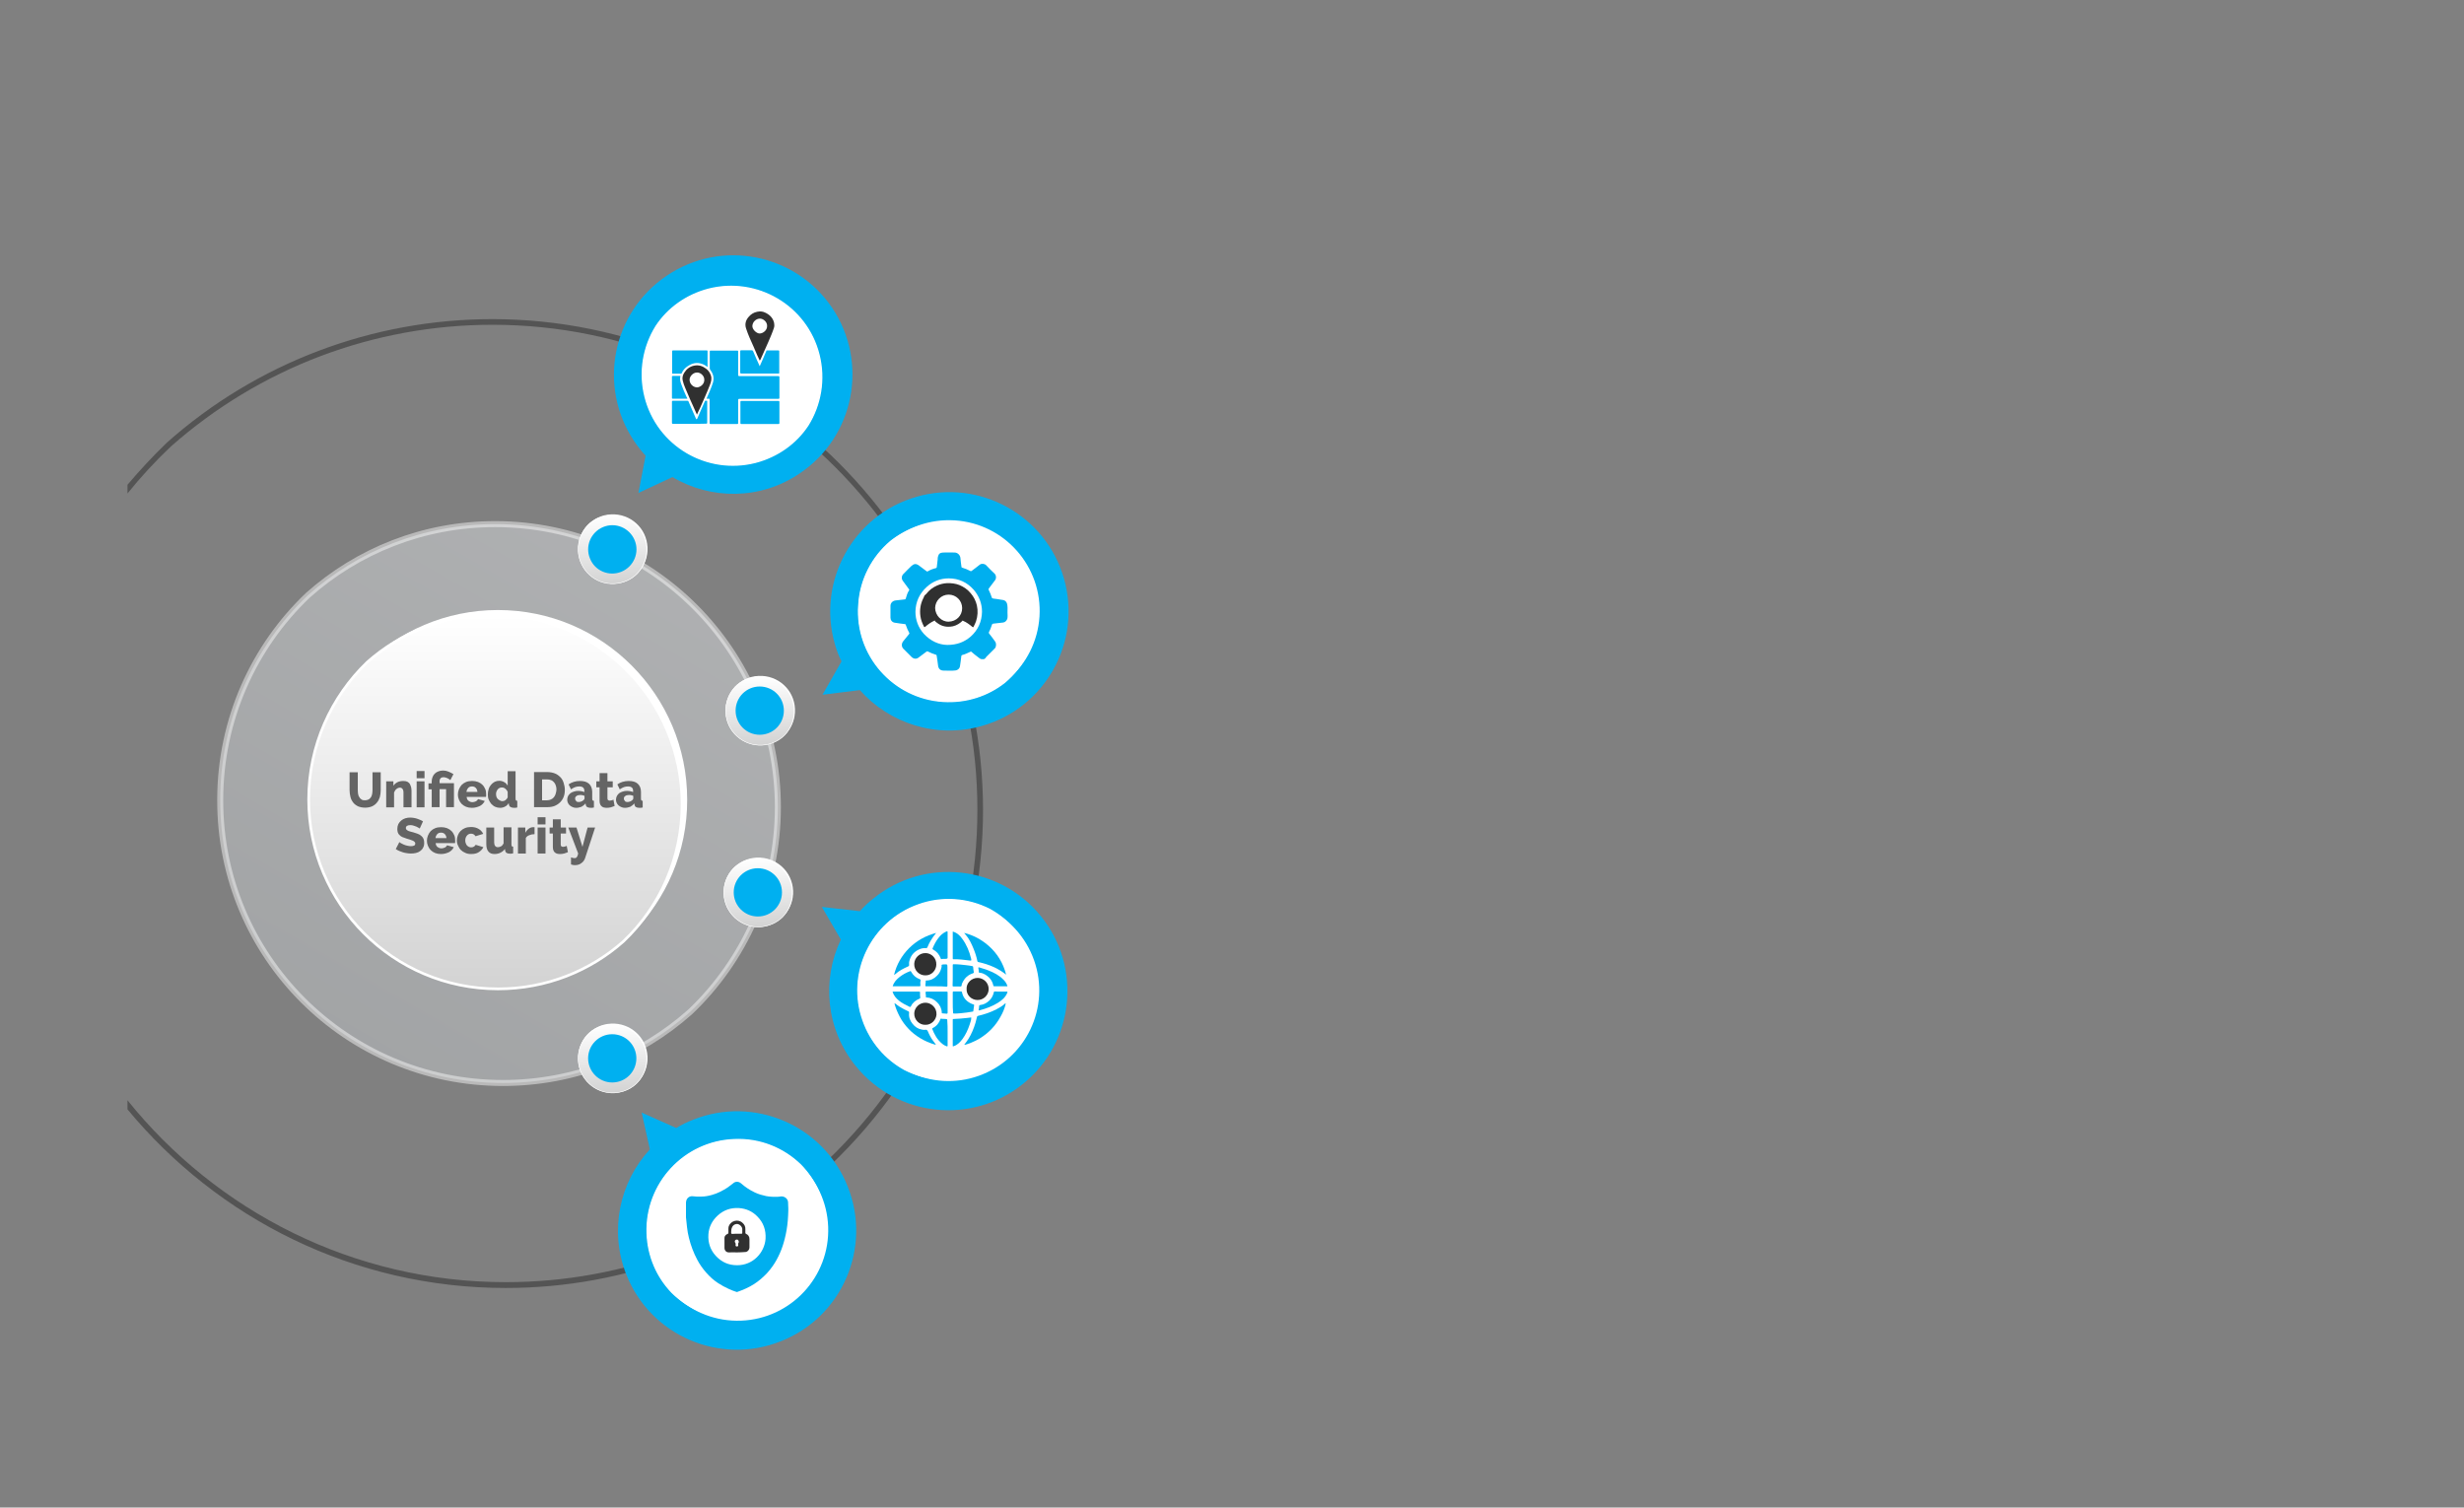 <?xml version="1.0" encoding="utf-8"?>
<!-- Generator: Adobe Illustrator 26.0.1, SVG Export Plug-In . SVG Version: 6.00 Build 0)  -->
<svg version="1.1" id="Layer_1" xmlns="http://www.w3.org/2000/svg" xmlns:xlink="http://www.w3.org/1999/xlink" x="0px" y="0px"
	 viewBox="0 0 1440 881" style="enable-background:new 0 0 1440 881;" xml:space="preserve">
<rect x="0" y="0" width="1440" height="881" fill="#808080" stroke="none"/>
<style type="text/css">
	.st0{opacity:0.5;}
	.st1{fill:url(#SVGID_1_);}
	.st2{opacity:0.45;}
	
		.st3{fill:none;stroke:url(#SVGID_00000052814740320601147090000007477886143956652443_);stroke-width:3.513;stroke-miterlimit:10;}
	.st4{fill:#FFFFFF;}
	.st5{fill:url(#SVGID_00000165234669881801152370000002545617307918302602_);}
	.st6{fill:none;stroke:#FFFFFF;stroke-width:1.57;stroke-miterlimit:10;}
	.st7{fill:url(#SVGID_00000165912884678358137020000003351581295856671885_);}
	.st8{fill:none;stroke:#FFFFFF;stroke-width:0.287;stroke-miterlimit:10;}
	.st9{fill:#00B0F0;}
	.st10{fill:url(#SVGID_00000039122392400366121900000017045919590720942770_);}
	.st11{fill:url(#SVGID_00000178898571660570521260000005054065997265103799_);}
	.st12{fill:url(#SVGID_00000065057856565973109840000016811558872559300781_);}
	.st13{opacity:0.6;}
	.st14{fill:#373737;}
	.st15{fill:none;}
	.st16{fill:none;stroke:#FFFFFF;stroke-width:0.751;stroke-miterlimit:10;}
	.st17{enable-background:new    ;}
	.st18{fill:#646464;}
	.st19{fill:#00AFEF;}
	.st20{fill:#303030;}
</style>
<g class="st0">
	
		<linearGradient id="SVGID_1_" gradientUnits="userSpaceOnUse" x1="210.454" y1="570.201" x2="372.912" y2="288.817" gradientTransform="matrix(1 0 0 1 0 40.11)">
		<stop  offset="0" style="stop-color:#C4C8CB"/>
		<stop  offset="1" style="stop-color:#DCDFE2"/>
	</linearGradient>
	<path class="st1" d="M293.9,632.9c42.1,0,80.4-15.7,109.5-41.6c31.5-30,51.2-72.6,51.2-119.6c0-91.4-74-165.4-165.2-165.4
		c-42.1,0-80.4,15.7-109.5,41.6c-31.5,30-51.2,72.6-51.2,119.6C128.5,558.9,202.6,632.9,293.9,632.9z"/>
</g>
<g class="st2">
	
		<radialGradient id="SVGID_00000058585237962634195530000011588810848556828325_" cx="955.065" cy="238.191" r="1" gradientTransform="matrix(164.852 0 0 164.852 -157152.75 -38796.672)" gradientUnits="userSpaceOnUse">
		<stop  offset="0" style="stop-color:#F4F4F5"/>
		<stop  offset="0.431" style="stop-color:#F8F8F9"/>
		<stop  offset="0.715" style="stop-color:#FFFFFF"/>
	</radialGradient>
	
		<path style="fill:none;stroke:url(#SVGID_00000058585237962634195530000011588810848556828325_);stroke-width:3.513;stroke-miterlimit:10;" d="
		M293.9,632.9c42.1,0,80.4-15.7,109.5-41.6c31.5-30,51.2-72.6,51.2-119.6c0-91.4-74-165.4-165.2-165.4c-42.1,0-80.4,15.7-109.5,41.6
		c-31.5,30-51.2,72.6-51.2,119.6C128.5,558.9,202.6,632.9,293.9,632.9z"/>
</g>
<path class="st4" d="M291,577.9c-61.2,0-110.6-49.6-110.6-110.6c0-61.2,49.6-110.8,110.6-110.8s110.6,49.6,110.6,110.8
	C401.8,528.3,352.2,577.9,291,577.9z"/>
<linearGradient id="SVGID_00000090992902298801753960000000634537027344021406_" gradientUnits="userSpaceOnUse" x1="289.544" y1="319.09" x2="289.544" y2="537.79" gradientTransform="matrix(1 0 0 1 0 40.11)">
	<stop  offset="0" style="stop-color:#FFFFFF"/>
	<stop  offset="1" style="stop-color:#D3D3D3"/>
</linearGradient>
<path style="fill:url(#SVGID_00000090992902298801753960000000634537027344021406_);" d="M291,577.9c28.1,0,53.8-10.4,73.4-27.8
	c21.2-20.2,34.2-48.7,34.2-80.1c0-61.2-49.6-110.8-110.6-110.8c-28.1,0-53.8,10.4-73.4,27.8c-21,20.2-34.2,48.7-34.2,80.1
	C180.3,528.3,230,577.9,291,577.9z"/>
<path class="st6" d="M291,577.9c28.1,0,53.8-10.4,73.4-27.8c21.2-20.2,34.2-48.7,34.2-80.1c0-61.2-49.6-110.8-110.6-110.8
	c-28.1,0-53.8,10.4-73.4,27.8c-21,20.2-34.2,48.7-34.2,80.1C180.3,528.3,230,577.9,291,577.9z"/>
<path class="st4" d="M359.1,341.1c-11.2,0.5-20.7-8-21.2-19.3c-0.5-11.2,8-20.7,19.3-21.2c11.2-0.5,20.7,8,21.2,19.3
	C378.9,331.2,370.2,340.7,359.1,341.1z"/>
<linearGradient id="SVGID_00000135667818633017769040000011626517832919173763_" gradientUnits="userSpaceOnUse" x1="356.978" y1="261.182" x2="358.925" y2="301.111" gradientTransform="matrix(1 0 0 1 0 40.11)">
	<stop  offset="0" style="stop-color:#FFFFFF"/>
	<stop  offset="1" style="stop-color:#D3D3D3"/>
</linearGradient>
<path style="fill:url(#SVGID_00000135667818633017769040000011626517832919173763_);" d="M359.1,341.1c5.1-0.3,9.8-2.4,13.2-5.8
	c3.7-3.9,5.8-9.2,5.6-14.9c-0.5-11.2-10.1-19.8-21.2-19.3c-5.1,0.3-9.8,2.4-13.2,5.8c-3.7,3.9-5.8,9.2-5.6,14.9
	C338.4,333.1,347.9,341.8,359.1,341.1z"/>
<path class="st8" d="M359.1,341.1c5.1-0.3,9.8-2.4,13.2-5.8c3.7-3.9,5.8-9.2,5.6-14.9c-0.5-11.2-10.1-19.8-21.2-19.3
	c-5.1,0.3-9.8,2.4-13.2,5.8c-3.7,3.9-5.8,9.2-5.6,14.9C338.4,333.1,347.9,341.8,359.1,341.1z"/>
<path class="st9" d="M363.2,334.1c7.2-3,10.7-11.2,7.7-18.4c-3-7.2-11.2-10.7-18.4-7.7s-10.7,11.2-7.7,18.4
	C347.7,333.7,356,337.1,363.2,334.1z"/>
<path class="st4" d="M445.3,435.5c-11.2,0.5-20.7-8-21.2-19.3c-0.5-11.2,8-20.7,19.3-21.2c11.2-0.5,20.7,8,21.2,19.3
	C465.1,425.4,456.4,434.9,445.3,435.5z"/>
<linearGradient id="SVGID_00000159432284661590637900000011563730893912152707_" gradientUnits="userSpaceOnUse" x1="443.172" y1="355.449" x2="445.119" y2="395.378" gradientTransform="matrix(1 0 0 1 0 40.11)">
	<stop  offset="0" style="stop-color:#FFFFFF"/>
	<stop  offset="1" style="stop-color:#D3D3D3"/>
</linearGradient>
<path style="fill:url(#SVGID_00000159432284661590637900000011563730893912152707_);" d="M445.3,435.5c5.1-0.3,9.8-2.4,13.2-5.8
	c3.7-3.9,5.8-9.2,5.6-14.9c-0.5-11.2-10.1-19.7-21.2-19.3c-5.1,0.3-9.8,2.4-13.2,5.8c-3.7,3.9-5.8,9.2-5.6,14.9
	C424.6,427.4,434.1,436,445.3,435.5z"/>
<path class="st8" d="M445.3,435.5c5.1-0.3,9.8-2.4,13.2-5.8c3.7-3.9,5.8-9.2,5.6-14.9c-0.5-11.2-10.1-19.7-21.2-19.3
	c-5.1,0.3-9.8,2.4-13.2,5.8c-3.7,3.9-5.8,9.2-5.6,14.9C424.6,427.4,434.1,436,445.3,435.5z"/>
<path class="st9" d="M444,429.4c7.8,0,14.1-6.3,14.1-14.1c0-7.8-6.3-14.1-14.1-14.1s-14.1,6.3-14.1,14.1S436.2,429.4,444,429.4z"/>
<path class="st4" d="M444.2,541.7c-11.2,0.5-20.7-8-21.2-19.3c-0.5-11.2,8-20.7,19.3-21.2c11.2-0.5,20.7,8,21.2,19.3
	C464,531.6,455.3,541,444.2,541.7z"/>
<linearGradient id="SVGID_00000159467974581808084170000006959465134275510441_" gradientUnits="userSpaceOnUse" x1="442.068" y1="461.579" x2="444.015" y2="501.508" gradientTransform="matrix(1 0 0 1 0 40.11)">
	<stop  offset="0" style="stop-color:#FFFFFF"/>
	<stop  offset="1" style="stop-color:#D3D3D3"/>
</linearGradient>
<path style="fill:url(#SVGID_00000159467974581808084170000006959465134275510441_);" d="M444.2,541.7c5.1-0.3,9.8-2.4,13.2-5.8
	c3.7-3.9,5.8-9.2,5.6-14.9c-0.5-11.2-10.1-19.7-21.2-19.3c-5.1,0.3-9.8,2.4-13.2,5.8c-3.7,3.9-5.8,9.2-5.6,14.9
	C423.5,533.5,433,542.2,444.2,541.7z"/>
<path class="st8" d="M444.2,541.7c5.1-0.3,9.8-2.4,13.2-5.8c3.7-3.9,5.8-9.2,5.6-14.9c-0.5-11.2-10.1-19.7-21.2-19.3
	c-5.1,0.3-9.8,2.4-13.2,5.8c-3.7,3.9-5.8,9.2-5.6,14.9C423.5,533.5,433,542.2,444.2,541.7z"/>
<path class="st9" d="M442.9,535.6c7.8,0,14.1-6.3,14.1-14.1s-6.3-14.1-14.1-14.1s-14.1,6.3-14.1,14.1
	C428.8,529.3,435.1,535.6,442.9,535.6z"/>
<path class="st4" d="M359.1,638.7c-11.2,0.5-20.7-8-21.2-19.3c-0.5-11.2,8-20.7,19.3-21.2c11.2-0.5,20.7,8,21.2,19.3
	C378.9,628.7,370.2,638.2,359.1,638.7z"/>
<linearGradient id="SVGID_00000092419014148767683200000001932787223261035954_" gradientUnits="userSpaceOnUse" x1="356.974" y1="558.699" x2="358.921" y2="598.629" gradientTransform="matrix(1 0 0 1 0 40.11)">
	<stop  offset="0" style="stop-color:#FFFFFF"/>
	<stop  offset="1" style="stop-color:#D3D3D3"/>
</linearGradient>
<path style="fill:url(#SVGID_00000092419014148767683200000001932787223261035954_);" d="M359.1,638.7c5.1-0.3,9.8-2.4,13.2-5.8
	c3.7-3.9,5.8-9.2,5.6-14.9c-0.5-11.2-10.1-19.8-21.2-19.3c-5.1,0.3-9.8,2.4-13.2,5.8c-3.7,3.9-5.8,9.2-5.6,14.9
	C338.4,630.6,347.9,639.3,359.1,638.7z"/>
<path class="st8" d="M359.1,638.7c5.1-0.3,9.8-2.4,13.2-5.8c3.7-3.9,5.8-9.2,5.6-14.9c-0.5-11.2-10.1-19.8-21.2-19.3
	c-5.1,0.3-9.8,2.4-13.2,5.8c-3.7,3.9-5.8,9.2-5.6,14.9C338.4,630.6,347.9,639.3,359.1,638.7z"/>
<path class="st9" d="M357.8,632.6c7.8,0,14.1-6.3,14.1-14.1s-6.3-14.1-14.1-14.1s-14.1,6.3-14.1,14.1
	C343.7,626.2,350,632.6,357.8,632.6z"/>
<g class="st13">
	<path class="st14" d="M287.7,186.5c-70,0-137.6,25.5-190.1,72.1c-8.2,7.9-15.9,16.2-23.1,24.7v5.1c7.7-9.6,16.2-18.8,25.4-27.5
		c51.9-45.9,118.5-71.1,187.9-71.1c156.2,0,283.4,127.2,283.4,283.4c0,78.2-31.2,150.9-87.7,205c-51.9,45.9-118.5,71.1-187.9,71.1
		c-89.3,0-169.1-41.6-221.1-106.3v5.3c52.7,63.7,132.1,104.4,221.1,104.4c70,0,137.6-25.5,190.1-72.1
		c57.2-54.6,88.8-128.3,88.8-207.5C574.3,315.1,445.6,186.5,287.7,186.5z"/>
</g>
<path class="st9" d="M373.1,288.1l19.9-9.3c22.3,13.3,51.4,13.5,74.3-2.1c32-21.4,40.5-64.7,19.1-96.7
	c-21.4-31.8-64.7-40.5-96.7-18.9c-32,21.5-40.5,64.7-19.1,96.7c2.1,3.1,4.3,5.9,6.7,8.5L373.1,288.1z"/>
<g>
	<path class="st4" d="M441.5,270.2c13-3.4,23.8-11.2,30.7-21.7c7.4-11.9,10.1-26.7,6.4-41.3c-7.2-28.4-36.1-45.4-64.5-38.2
		c-13,3.4-23.8,11.2-30.7,21.7c-7.4,11.9-10.1,26.7-6.4,41.3C384.2,260.4,413.1,277.4,441.5,270.2z"/>
	<path class="st15" d="M441.5,270.2c13-3.4,23.8-11.2,30.7-21.7c7.4-11.9,10.1-26.7,6.4-41.3c-7.2-28.4-36.1-45.4-64.5-38.2
		c-13,3.4-23.8,11.2-30.7,21.7c-7.4,11.9-10.1,26.7-6.4,41.3C384.2,260.4,413.1,277.4,441.5,270.2z"/>
	<path class="st15" d="M441.5,270.2c13-3.4,23.8-11.2,30.7-21.7c7.4-11.9,10.1-26.7,6.4-41.3c-7.2-28.4-36.1-45.4-64.5-38.2
		c-13,3.4-23.8,11.2-30.7,21.7c-7.4,11.9-10.1,26.7-6.4,41.3C384.2,260.4,413.1,277.4,441.5,270.2z"/>
	<path class="st16" d="M441.5,270.2c13-3.4,23.8-11.2,30.7-21.7c7.4-11.9,10.1-26.7,6.4-41.3c-7.2-28.4-36.1-45.4-64.5-38.2
		c-13,3.4-23.8,11.2-30.7,21.7c-7.4,11.9-10.1,26.7-6.4,41.3C384.2,260.4,413.1,277.4,441.5,270.2z"/>
</g>
<path class="st9" d="M375,650.2l4.8,21.5c-17.7,19.1-23.9,47.4-13.8,73.1c14.1,35.8,54.8,53.3,90.4,39c35.8-14.1,53.3-54.8,39-90.4
	c-14.1-35.8-54.8-53.3-90.4-39c-3.4,1.3-6.7,2.9-9.8,4.8L375,650.2z"/>
<g>
	<path class="st4" d="M378.2,720.9c-1.1-29.2,21.7-53.8,50.9-54.9s53.8,21.7,54.9,50.9c1.1,29.2-21.7,53.8-50.9,54.9
		C403.9,772.9,379.3,750.1,378.2,720.9z"/>
	<path class="st4" d="M378.2,720.9c0.5,13.5,5.9,25.5,14.6,34.5c10,9.8,23.9,15.6,38.9,14.9c29.2-1.1,52-25.7,50.9-54.9
		c-0.5-13.5-5.9-25.5-14.6-34.5c-10-9.8-23.9-15.6-38.9-14.9C399.9,667.1,377.1,691.7,378.2,720.9z"/>
	<path class="st15" d="M378.2,720.9c0.5,13.5,5.9,25.5,14.6,34.5c10,9.8,23.9,15.6,38.9,14.9c29.2-1.1,52-25.7,50.9-54.9
		c-0.5-13.5-5.9-25.5-14.6-34.5c-10-9.8-23.9-15.6-38.9-14.9C399.9,667.1,377.1,691.7,378.2,720.9z"/>
	<path class="st15" d="M378.2,720.9c0.5,13.5,5.9,25.5,14.6,34.5c10,9.8,23.9,15.6,38.9,14.9c29.2-1.1,52-25.7,50.9-54.9
		c-0.5-13.5-5.9-25.5-14.6-34.5c-10-9.8-23.9-15.6-38.9-14.9C399.9,667.1,377.1,691.7,378.2,720.9z"/>
	<path class="st16" d="M378.2,720.9c0.5,13.5,5.9,25.5,14.6,34.5c10,9.8,23.9,15.6,38.9,14.9c29.2-1.1,52-25.7,50.9-54.9
		c-0.5-13.5-5.9-25.5-14.6-34.5c-10-9.8-23.9-15.6-38.9-14.9C399.9,667.1,377.1,691.7,378.2,720.9z"/>
</g>
<path class="st9" d="M480.7,406l21.8-2.7c17.2,19.4,44.8,28.6,71.5,20.9c36.9-10.6,58.4-49.1,47.8-86.1
	c-10.6-36.9-49.1-58.4-86.1-47.8c-36.9,10.6-58.4,49.1-47.8,86.1c1,3.5,2.2,6.9,3.9,10.1L480.7,406z"/>
<g>
	<path class="st4" d="M551.3,409.9c-29.2-1.8-51.4-27-49.6-56.2c1.8-29.2,27-51.4,56.2-49.6s51.4,27,49.6,56.2
		C605.6,389.5,580.5,411.6,551.3,409.9z"/>
	<path class="st4" d="M551.3,409.9c13.5,0.8,26-3.4,35.8-11.1c10.6-9,17.8-22.2,18.8-37.3c1.8-29.2-20.4-54.3-49.6-56.2
		c-13.5-0.8-26,3.4-35.8,11.1c-10.6,9-17.8,22.2-18.6,37.3C499.8,382.9,522.1,408.1,551.3,409.9z"/>
	<path class="st15" d="M551.3,409.9c13.5,0.8,26-3.4,35.8-11.1c10.6-9,17.8-22.2,18.8-37.3c1.8-29.2-20.4-54.3-49.6-56.2
		c-13.5-0.8-26,3.4-35.8,11.1c-10.6,9-17.8,22.2-18.6,37.3C499.8,382.9,522.1,408.1,551.3,409.9z"/>
	<path class="st15" d="M551.3,409.9c13.5,0.8,26-3.4,35.8-11.1c10.6-9,17.8-22.2,18.8-37.3c1.8-29.2-20.4-54.3-49.6-56.2
		c-13.5-0.8-26,3.4-35.8,11.1c-10.6,9-17.8,22.2-18.6,37.3C499.8,382.9,522.1,408.1,551.3,409.9z"/>
	<path class="st16" d="M551.3,409.9c13.5,0.8,26-3.4,35.8-11.1c10.6-9,17.8-22.2,18.8-37.3c1.8-29.2-20.4-54.3-49.6-56.2
		c-13.5-0.8-26,3.4-35.8,11.1c-10.6,9-17.8,22.2-18.6,37.3C499.8,382.9,522.1,408.1,551.3,409.9z"/>
</g>
<path class="st9" d="M480.3,530l11.1,19.1c-11.2,23.4-8.8,52.3,8.7,73.9c24.2,29.9,68.1,34.5,97.9,10.3
	c29.9-24.2,34.5-68.1,10.3-97.9c-24.2-29.9-68.1-34.5-97.9-10.3c-2.9,2.2-5.5,4.8-7.9,7.4L480.3,530z"/>
<g>
	<path class="st4" d="M504.4,596.4c-9.8-27.6,4.7-57.8,32.3-67.6s57.8,4.7,67.6,32.3s-4.7,57.8-32.3,67.6
		C544.6,638.5,514.2,624.1,504.4,596.4z"/>
	<path class="st15" d="M504.4,596.4c-9.8-27.6,4.7-57.8,32.3-67.6s57.8,4.7,67.6,32.3s-4.7,57.8-32.3,67.6
		C544.6,638.5,514.2,624.1,504.4,596.4z"/>
	<path class="st4" d="M504.4,596.4c4.5,12.7,13.3,22.6,24.2,28.6c12.5,6.3,27.5,7.7,41.6,2.6c27.6-9.8,42.1-40.1,32.3-67.6
		c-4.5-12.7-13.3-22.6-24.2-28.6c-12.5-6.3-27.5-7.7-41.6-2.6C509.1,538.6,494.6,569,504.4,596.4z"/>
	<path class="st15" d="M504.4,596.4c4.5,12.7,13.3,22.6,24.2,28.6c12.5,6.3,27.5,7.7,41.6,2.6c27.6-9.8,42.1-40.1,32.3-67.6
		c-4.5-12.7-13.3-22.6-24.2-28.6c-12.5-6.3-27.5-7.7-41.6-2.6C509.1,538.6,494.6,569,504.4,596.4z"/>
	<path class="st15" d="M504.4,596.4c4.5,12.7,13.3,22.6,24.2,28.6c12.5,6.3,27.5,7.7,41.6,2.6c27.6-9.8,42.1-40.1,32.3-67.6
		c-4.5-12.7-13.3-22.6-24.2-28.6c-12.5-6.3-27.5-7.7-41.6-2.6C509.1,538.6,494.6,569,504.4,596.4z"/>
	<path class="st16" d="M504.4,596.4c4.5,12.7,13.3,22.6,24.2,28.6c12.5,6.3,27.5,7.7,41.6,2.6c27.6-9.8,42.1-40.1,32.3-67.6
		c-4.5-12.7-13.3-22.6-24.2-28.6c-12.5-6.3-27.5-7.7-41.6-2.6C509.1,538.6,494.6,569,504.4,596.4z"/>
</g>
<g class="st17">
	<path class="st18" d="M213.3,467.7c0.8,0,1.5-0.2,2.1-0.5c0.6-0.3,1-0.8,1.4-1.3c0.3-0.6,0.6-1.2,0.7-1.9c0.1-0.7,0.2-1.5,0.2-2.2
		v-10.5h4.8v10.5c0,1.4-0.2,2.8-0.5,4c-0.4,1.2-0.9,2.3-1.7,3.2c-0.7,0.9-1.7,1.7-2.8,2.2c-1.2,0.5-2.5,0.8-4.1,0.8
		c-1.6,0-3-0.3-4.2-0.8c-1.2-0.6-2.1-1.3-2.8-2.2c-0.7-0.9-1.3-2-1.6-3.3c-0.3-1.2-0.5-2.5-0.5-3.9v-10.5h4.8v10.5
		c0,0.8,0.1,1.5,0.2,2.3s0.4,1.4,0.8,1.9c0.3,0.6,0.8,1,1.3,1.3C211.8,467.6,212.5,467.7,213.3,467.7z"/>
	<path class="st18" d="M240.4,471.8h-4.6v-8.6c0-1-0.2-1.7-0.6-2.2s-0.9-0.7-1.5-0.7c-0.3,0-0.7,0.1-1,0.2c-0.3,0.1-0.6,0.3-1,0.6
		c-0.3,0.2-0.6,0.5-0.8,0.9s-0.4,0.7-0.6,1.1v8.7h-4.6v-15.2h4.2v2.6c0.6-0.9,1.4-1.6,2.4-2.1c1-0.5,2.2-0.7,3.5-0.7
		c1,0,1.8,0.2,2.4,0.5c0.6,0.4,1.1,0.8,1.4,1.4c0.3,0.6,0.5,1.2,0.7,1.9c0.1,0.7,0.2,1.3,0.2,2V471.8z"/>
	<path class="st18" d="M243.5,454.8v-4.2h4.6v4.2H243.5z M243.5,471.8v-15.2h4.6v15.2H243.5z"/>
	<path class="st18" d="M252.3,461.3h-1.9v-3.5h1.9v-1.2c0-0.9,0.2-1.7,0.5-2.5c0.3-0.8,0.7-1.4,1.3-2c0.6-0.6,1.3-1,2.1-1.3
		c0.8-0.3,1.7-0.5,2.7-0.5c1.1,0,2.1,0.2,3.1,0.6c1,0.4,2,0.9,3,1.5l-1.8,3.5c-0.6-0.5-1.2-0.9-1.9-1.2c-0.7-0.3-1.4-0.5-2.1-0.5
		c-0.7,0-1.3,0.2-1.7,0.6c-0.4,0.4-0.6,0.9-0.6,1.5v1.4h8.4v14h-4.6v-10.5h-3.8v10.5h-4.6V461.3z"/>
	<path class="st18" d="M275.8,472.1c-1.3,0-2.4-0.2-3.4-0.6c-1-0.4-1.9-1-2.6-1.7c-0.7-0.7-1.2-1.5-1.6-2.5
		c-0.4-0.9-0.6-1.9-0.6-2.9c0-1.1,0.2-2.1,0.6-3.1c0.4-1,0.9-1.8,1.6-2.6c0.7-0.7,1.6-1.3,2.6-1.7c1-0.4,2.2-0.6,3.5-0.6
		c1.3,0,2.4,0.2,3.5,0.6c1,0.4,1.9,1,2.6,1.7c0.7,0.7,1.2,1.6,1.6,2.5c0.4,0.9,0.5,1.9,0.5,3c0,0.3,0,0.5,0,0.8c0,0.3,0,0.5-0.1,0.7
		h-11.3c0.1,1,0.4,1.8,1.1,2.3c0.7,0.5,1.4,0.8,2.3,0.8c0.7,0,1.3-0.2,2-0.5c0.6-0.3,1-0.8,1.3-1.3l3.9,1.1
		c-0.6,1.2-1.5,2.2-2.8,2.9C279,471.7,277.5,472.1,275.8,472.1z M279,462.7c-0.1-1-0.4-1.7-1-2.3s-1.3-0.8-2.2-0.8
		c-0.9,0-1.7,0.3-2.2,0.9s-0.9,1.3-1,2.3H279z"/>
	<path class="st18" d="M292.3,472.1c-1,0-2-0.2-2.9-0.6c-0.9-0.4-1.6-1-2.3-1.7c-0.6-0.7-1.1-1.6-1.5-2.5c-0.4-1-0.5-2-0.5-3.1
		c0-1.1,0.2-2.1,0.5-3.1c0.3-1,0.8-1.8,1.4-2.5s1.3-1.3,2.1-1.7c0.8-0.4,1.7-0.6,2.7-0.6c1.1,0,2,0.3,2.9,0.8s1.5,1.2,2,2v-8.4h4.6
		v16c0,0.5,0.1,0.8,0.2,1s0.4,0.3,0.8,0.3v3.9c-0.4,0.1-0.8,0.2-1.1,0.2c-0.3,0-0.6,0-0.9,0c-0.8,0-1.5-0.2-2-0.5
		c-0.5-0.3-0.8-0.8-0.9-1.5l-0.1-0.8c-0.5,0.9-1.3,1.7-2.2,2.1C294.4,471.8,293.4,472.1,292.3,472.1z M293.6,468.2
		c0.6,0,1.3-0.2,1.8-0.6s1-0.9,1.3-1.6v-3.2c-0.3-0.8-0.8-1.4-1.4-1.9c-0.6-0.5-1.3-0.7-2-0.7c-0.5,0-1,0.1-1.4,0.3
		c-0.4,0.2-0.8,0.5-1.1,0.9s-0.5,0.8-0.7,1.3c-0.2,0.5-0.2,1-0.2,1.5c0,0.6,0.1,1.1,0.3,1.6c0.2,0.5,0.4,0.9,0.8,1.2
		c0.3,0.3,0.7,0.6,1.2,0.8C292.6,468.1,293.1,468.2,293.6,468.2z"/>
	<path class="st18" d="M312.1,471.8v-20.6h7.7c1.7,0,3.2,0.3,4.5,0.8c1.3,0.5,2.3,1.3,3.2,2.2c0.9,0.9,1.5,2,1.9,3.3s0.7,2.6,0.7,4
		c0,1.6-0.2,3-0.7,4.2c-0.5,1.3-1.2,2.3-2.1,3.2c-0.9,0.9-2,1.6-3.2,2.1c-1.3,0.5-2.7,0.7-4.2,0.7H312.1z M325.2,461.5
		c0-0.9-0.1-1.7-0.4-2.5c-0.2-0.7-0.6-1.4-1.1-1.9c-0.5-0.5-1-1-1.7-1.2c-0.7-0.3-1.4-0.4-2.3-0.4h-2.9v12.2h2.9
		c0.9,0,1.6-0.2,2.3-0.5c0.7-0.3,1.2-0.7,1.7-1.3s0.8-1.2,1-1.9S325.2,462.3,325.2,461.5z"/>
	<path class="st18" d="M336.8,472.1c-0.8,0-1.5-0.1-2.1-0.4c-0.6-0.2-1.2-0.6-1.7-1c-0.5-0.4-0.8-0.9-1.1-1.5
		c-0.3-0.6-0.4-1.2-0.4-1.9c0-0.8,0.2-1.4,0.5-2.1c0.3-0.6,0.8-1.1,1.3-1.6c0.6-0.4,1.3-0.8,2.1-1c0.8-0.3,1.7-0.4,2.6-0.4
		c0.6,0,1.3,0.1,1.9,0.2c0.6,0.1,1.1,0.3,1.6,0.5v-0.7c0-1.8-1-2.6-3-2.6c-0.8,0-1.6,0.1-2.4,0.4s-1.5,0.7-2.4,1.3l-1.4-2.9
		c1-0.7,2-1.2,3.1-1.5c1.1-0.3,2.2-0.5,3.5-0.5c2.3,0,4.1,0.5,5.3,1.6s1.9,2.7,1.9,4.8v3.9c0,0.5,0.1,0.8,0.2,1s0.4,0.3,0.8,0.3v3.9
		c-0.4,0.1-0.8,0.2-1.1,0.2s-0.6,0-0.9,0c-0.9,0-1.5-0.2-2-0.5s-0.7-0.8-0.8-1.4l-0.1-0.7c-0.7,0.9-1.5,1.5-2.4,2
		C338.8,471.8,337.9,472.1,336.8,472.1z M338.2,468.7c0.5,0,1-0.1,1.5-0.3c0.5-0.2,0.9-0.4,1.2-0.7c0.4-0.3,0.7-0.7,0.7-1.1v-1.5
		c-0.4-0.2-0.8-0.3-1.3-0.4c-0.5-0.1-0.9-0.1-1.3-0.1c-0.9,0-1.6,0.2-2.1,0.6c-0.6,0.4-0.8,0.9-0.8,1.5c0,0.6,0.2,1,0.6,1.4
		C337,468.6,337.5,468.7,338.2,468.7z"/>
	<path class="st18" d="M359.2,471c-0.6,0.3-1.4,0.5-2.2,0.8c-0.8,0.2-1.6,0.3-2.5,0.3c-0.6,0-1.1-0.1-1.6-0.2
		c-0.5-0.1-1-0.4-1.3-0.7c-0.4-0.3-0.7-0.7-0.9-1.3c-0.2-0.5-0.3-1.2-0.3-1.9v-7.9h-1.9v-3.5h1.9v-4.8h4.6v4.8h3.1v3.5H355v6.4
		c0,0.5,0.1,0.9,0.4,1.1c0.3,0.2,0.6,0.3,1,0.3c0.3,0,0.7-0.1,1.1-0.2c0.4-0.1,0.7-0.2,1-0.4L359.2,471z"/>
	<path class="st18" d="M365.3,472.1c-0.8,0-1.5-0.1-2.1-0.4c-0.6-0.2-1.2-0.6-1.7-1c-0.5-0.4-0.8-0.9-1.1-1.5
		c-0.3-0.6-0.4-1.2-0.4-1.9c0-0.8,0.2-1.4,0.5-2.1c0.3-0.6,0.8-1.1,1.3-1.6c0.6-0.4,1.3-0.8,2.1-1c0.8-0.3,1.7-0.4,2.6-0.4
		c0.6,0,1.3,0.1,1.9,0.2c0.6,0.1,1.1,0.3,1.6,0.5v-0.7c0-1.8-1-2.6-3-2.6c-0.8,0-1.6,0.1-2.4,0.4s-1.5,0.7-2.4,1.3l-1.4-2.9
		c1-0.7,2-1.2,3.1-1.5c1.1-0.3,2.2-0.5,3.5-0.5c2.3,0,4.1,0.5,5.3,1.6s1.9,2.7,1.9,4.8v3.9c0,0.5,0.1,0.8,0.2,1s0.4,0.3,0.8,0.3v3.9
		c-0.4,0.1-0.8,0.2-1.1,0.2s-0.6,0-0.9,0c-0.9,0-1.5-0.2-2-0.5s-0.7-0.8-0.8-1.4l-0.1-0.7c-0.7,0.9-1.5,1.5-2.4,2
		C367.4,471.8,366.4,472.1,365.3,472.1z M366.7,468.7c0.5,0,1-0.1,1.5-0.3c0.5-0.2,0.9-0.4,1.2-0.7c0.4-0.3,0.7-0.7,0.7-1.1v-1.5
		c-0.4-0.2-0.8-0.3-1.3-0.4c-0.5-0.1-0.9-0.1-1.3-0.1c-0.9,0-1.6,0.2-2.1,0.6c-0.6,0.4-0.8,0.9-0.8,1.5c0,0.6,0.2,1,0.6,1.4
		C365.5,468.6,366.1,468.7,366.7,468.7z"/>
</g>
<g class="st17">
	<path class="st18" d="M245.3,484.2c-0.1-0.1-0.3-0.2-0.6-0.4c-0.3-0.2-0.8-0.4-1.3-0.7c-0.5-0.2-1.1-0.4-1.7-0.6
		c-0.6-0.2-1.2-0.3-1.9-0.3c-1.7,0-2.6,0.6-2.6,1.7c0,0.3,0.1,0.6,0.3,0.9c0.2,0.2,0.5,0.4,0.8,0.6c0.4,0.2,0.8,0.4,1.3,0.5
		c0.5,0.2,1.2,0.3,1.9,0.5c1,0.3,1.9,0.6,2.7,0.9c0.8,0.3,1.5,0.7,2,1.2c0.6,0.5,1,1,1.3,1.7c0.3,0.7,0.4,1.5,0.4,2.4
		c0,1.2-0.2,2.1-0.7,2.9c-0.4,0.8-1,1.4-1.7,1.9c-0.7,0.5-1.5,0.9-2.5,1.1c-0.9,0.2-1.9,0.3-2.9,0.3c-0.8,0-1.5-0.1-2.3-0.2
		c-0.8-0.1-1.6-0.3-2.3-0.5s-1.5-0.5-2.2-0.8c-0.7-0.3-1.4-0.7-2-1.1l2.1-4.1c0.1,0.1,0.3,0.3,0.8,0.6s1,0.5,1.6,0.8
		c0.6,0.3,1.3,0.5,2.1,0.7c0.8,0.2,1.6,0.3,2.3,0.3c1.7,0,2.5-0.5,2.5-1.5c0-0.4-0.1-0.7-0.4-1c-0.3-0.3-0.6-0.5-1-0.7
		c-0.4-0.2-1-0.4-1.6-0.6s-1.3-0.4-2-0.6c-0.9-0.3-1.8-0.6-2.5-0.9c-0.7-0.3-1.3-0.7-1.7-1.2c-0.5-0.4-0.8-1-1-1.5
		c-0.2-0.6-0.3-1.3-0.3-2c0-1.1,0.2-2,0.6-2.9c0.4-0.8,1-1.5,1.7-2.1c0.7-0.6,1.5-1,2.4-1.3c0.9-0.3,1.9-0.4,2.9-0.4
		c0.7,0,1.4,0.1,2.1,0.2c0.7,0.1,1.4,0.3,2,0.5c0.6,0.2,1.2,0.5,1.8,0.7c0.6,0.3,1.1,0.5,1.5,0.8L245.3,484.2z"/>
	<path class="st18" d="M257.7,499.1c-1.3,0-2.4-0.2-3.4-0.6c-1-0.4-1.9-1-2.6-1.7c-0.7-0.7-1.2-1.5-1.6-2.5
		c-0.4-0.9-0.6-1.9-0.6-2.9c0-1.1,0.2-2.1,0.6-3.1c0.4-1,0.9-1.8,1.6-2.6c0.7-0.7,1.6-1.3,2.6-1.7c1-0.4,2.2-0.6,3.5-0.6
		c1.3,0,2.4,0.2,3.5,0.6c1,0.4,1.9,1,2.6,1.7c0.7,0.7,1.2,1.6,1.6,2.5c0.4,0.9,0.5,1.9,0.5,3c0,0.3,0,0.5,0,0.8c0,0.3,0,0.5-0.1,0.7
		h-11.3c0.1,1,0.4,1.8,1.1,2.3c0.7,0.5,1.4,0.8,2.3,0.8c0.7,0,1.3-0.2,2-0.5c0.6-0.3,1-0.8,1.3-1.3l3.9,1.1
		c-0.6,1.2-1.5,2.2-2.8,2.9C260.9,498.7,259.4,499.1,257.7,499.1z M260.9,489.7c-0.1-1-0.4-1.7-1-2.3s-1.3-0.8-2.2-0.8
		c-0.9,0-1.7,0.3-2.2,0.9s-0.9,1.3-1,2.3H260.9z"/>
	<path class="st18" d="M267,491.1c0-1,0.2-2,0.6-3c0.4-1,0.9-1.8,1.6-2.5c0.7-0.7,1.6-1.3,2.6-1.7c1-0.4,2.2-0.6,3.5-0.6
		c1.8,0,3.2,0.4,4.4,1.1c1.2,0.7,2.1,1.7,2.7,2.9l-4.5,1.4c-0.6-1-1.5-1.5-2.6-1.5c-1,0-1.8,0.4-2.4,1.1c-0.6,0.7-1,1.7-1,2.9
		c0,0.6,0.1,1.1,0.3,1.6c0.2,0.5,0.4,0.9,0.7,1.3c0.3,0.3,0.7,0.6,1.1,0.8c0.4,0.2,0.9,0.3,1.3,0.3c0.6,0,1.1-0.1,1.6-0.4
		c0.5-0.3,0.8-0.6,1.1-1.1l4.5,1.4c-0.6,1.2-1.5,2.1-2.7,2.9c-1.2,0.8-2.7,1.1-4.5,1.1c-1.3,0-2.4-0.2-3.4-0.7c-1-0.4-1.9-1-2.6-1.7
		c-0.7-0.7-1.2-1.6-1.6-2.5C267.2,493.2,267,492.2,267,491.1z"/>
	<path class="st18" d="M289,499.1c-1.6,0-2.8-0.5-3.6-1.5c-0.8-1-1.2-2.4-1.2-4.3v-9.7h4.6v8.7c0,0.9,0.2,1.6,0.6,2.1
		c0.4,0.5,0.9,0.7,1.6,0.7c0.6,0,1.2-0.2,1.8-0.5c0.6-0.3,1.1-0.9,1.5-1.7v-9.4h4.6v10c0,0.5,0.1,0.8,0.2,1s0.4,0.3,0.8,0.3v3.9
		c-0.4,0.1-0.8,0.2-1.1,0.2c-0.3,0-0.6,0-0.8,0c-1.7,0-2.6-0.6-2.8-1.9l-0.1-0.9c-0.7,1-1.6,1.7-2.6,2.2
		C291.5,498.8,290.3,499.1,289,499.1z"/>
	<path class="st18" d="M312.3,487.5c-1.1,0-2.1,0.2-3,0.6c-0.9,0.3-1.6,0.9-2,1.6v9.1h-4.6v-15.2h4.3v3.1c0.5-1,1.2-1.8,2-2.4
		c0.8-0.6,1.7-0.9,2.6-0.9c0.2,0,0.4,0,0.5,0s0.2,0,0.3,0V487.5z"/>
	<path class="st18" d="M314.2,481.8v-4.2h4.6v4.2H314.2z M314.2,498.8v-15.2h4.6v15.2H314.2z"/>
	<path class="st18" d="M331.9,498c-0.6,0.3-1.4,0.5-2.2,0.8c-0.8,0.2-1.6,0.3-2.5,0.3c-0.6,0-1.1-0.1-1.6-0.2
		c-0.5-0.1-1-0.4-1.3-0.7c-0.4-0.3-0.7-0.7-0.9-1.3c-0.2-0.5-0.3-1.2-0.3-1.9v-7.9h-1.9v-3.5h1.9v-4.8h4.6v4.8h3.1v3.5h-3.1v6.4
		c0,0.5,0.1,0.9,0.4,1.1c0.3,0.2,0.6,0.3,1,0.3c0.3,0,0.7-0.1,1.1-0.2c0.4-0.1,0.7-0.2,1-0.4L331.9,498z"/>
	<path class="st18" d="M333.8,501.1c0.4,0.1,0.7,0.2,1.1,0.3s0.6,0.1,0.9,0.1c0.6,0,1-0.2,1.3-0.6c0.3-0.4,0.6-1.1,0.8-2.1
		l-5.8-15.2h4.8l3.5,11.3l3-11.3h4.4l-5.8,17.7c-0.4,1.3-1.1,2.3-2.2,3.1c-1,0.8-2.3,1.2-3.7,1.2c-0.4,0-0.8,0-1.2-0.1
		c-0.4-0.1-0.8-0.2-1.2-0.3V501.1z"/>
</g>
<g>
	<path class="st19" d="M412.9,233c1.3-3.1,2.7-6.1,3.7-9.2c0.9-2.8,0.3-5.2-1.4-7.5c-0.3-0.3-0.4-0.7-0.4-1.1c0-3.2,0-6.5,0-9.7
		c0-0.5,0.1-0.6,0.6-0.6c5.1,0,10.2,0,15.4,0c0.5,0,0.6,0.1,0.6,0.6c0,4.5,0,9,0,13.5c0,0.7,0.2,0.8,0.8,0.8c7.5,0,15,0,22.5,0
		c0.6,0,0.8,0.1,0.8,0.7c0,3.9,0,7.9,0,11.8c0,0.6-0.1,0.8-0.7,0.8c-7.5,0-15.1,0-22.6,0c-0.6,0-0.8,0.1-0.8,0.7c0,4.4,0,8.9,0,13.3
		c0,0.6-0.1,0.7-0.7,0.7c-5.1,0-10.2,0-15.3,0c-0.6,0-0.7-0.2-0.7-0.7c0-4.4,0-8.8,0-13.3c0-0.7-0.2-0.9-0.8-0.8
		C413.6,233,413.3,233,412.9,233z"/>
	<path class="st19" d="M444.1,234.3c3.6,0,7.1,0,10.7,0c0.5,0,0.7,0.1,0.7,0.7c0,4,0,8.1,0,12.1c0,0.5-0.1,0.7-0.7,0.7
		c-7.1,0-14.3,0-21.4,0c-0.5,0-0.7-0.1-0.7-0.7c0-4,0-8.1,0-12.1c0-0.5,0.1-0.7,0.7-0.7C436.9,234.3,440.5,234.3,444.1,234.3z"/>
	<path class="st19" d="M444,214c0.5-1.2,1.1-2.4,1.6-3.6c0.7-1.8,1.6-3.6,2.3-5.4c0.1-0.3,0.3-0.2,0.4-0.2c2.2,0,4.4,0,6.6,0
		c0.3,0,0.5,0.1,0.5,0.4c0,4.2,0,8.5,0,12.7c0,0.5-0.3,0.4-0.6,0.4c-4.2,0-8.4,0-12.5,0c-3,0-6,0-9,0c-0.6,0-0.7-0.2-0.7-0.7
		c0-4.1,0-8.2,0-12.2c0-0.6,0.2-0.7,0.7-0.7c2,0,3.9,0,5.9,0c0.6,0,0.8,0.2,1,0.7c1.2,2.8,2.4,5.6,3.7,8.4
		C444,213.9,444,214,444,214z"/>
	<path class="st20" d="M407.3,242.3c-0.9-2-1.7-3.8-2.5-5.6c-0.9-2-1.8-3.9-2.6-5.9c-1.1-2.8-2.5-5.4-3.2-8.4
		c-0.4-1.7,0-3.2,0.9-4.6c1.3-2.1,3.2-3.6,5.7-4.1c2.7-0.6,5,0.2,7.1,1.8c1.3,1,2.2,2.3,2.7,3.8c0.7,1.9,0.2,3.8-0.5,5.6
		c-1.8,4.7-3.9,9.2-5.9,13.8C408.4,239.8,407.9,241,407.3,242.3z M411.6,222c0.1-2.3-2.1-4.3-4.1-4.3c-2.4-0.1-4.5,2.2-4.5,4.2
		c0,2.6,2.2,4.4,4.3,4.5C409.5,226.3,411.7,224.3,411.6,222z"/>
	<path class="st20" d="M444,210.7c-0.5-1.1-1-2.1-1.5-3.2c-0.7-1.6-1.4-3.3-2.1-4.9c-1.6-3.5-3.2-7-4.4-10.7
		c-0.8-2.5-0.2-4.8,1.6-6.8c1.3-1.5,2.9-2.5,4.9-2.9c1.5-0.3,3.1-0.3,4.5,0.4c2.7,1.2,4.7,3.1,5.4,6.1c0.2,1,0.2,2-0.1,2.9
		c-0.9,2.8-2.1,5.5-3.3,8.3c-1.5,3.4-3,6.7-4.5,10.1C444.3,210.2,444.3,210.5,444,210.7z M448.3,190.5c0.1-2.3-2.1-4.3-4.2-4.3
		c-2.2,0-4.3,1.9-4.4,4.3c-0.1,1.9,2.3,4.4,4.3,4.4C446.2,194.8,448.4,192.8,448.3,190.5z"/>
	<path class="st19" d="M403.1,247.7c-3.2,0-6.5,0-9.7,0c-0.6,0-0.7-0.2-0.7-0.7c0-4,0-8.1,0-12.1c0-0.5,0.1-0.7,0.6-0.7
		c2.8,0,5.6,0,8.4,0c0.4,0,0.6,0.1,0.7,0.5c0.6,1.5,1.3,2.9,1.9,4.4c0.8,1.8,1.6,3.6,2.4,5.5c0.1,0.2,0.1,0.4,0.4,0.4
		c0.2,0,0.3-0.2,0.4-0.4c0.9-2.1,1.8-4.2,2.7-6.2c0.6-1.3,1.2-2.7,1.8-4c0.2-0.5,0.7-0.1,1-0.2c0.4-0.1,0.3,0.3,0.3,0.4
		c0,4.2,0,8.3,0,12.5c0,0.5-0.3,0.5-0.6,0.5C409.6,247.7,406.4,247.7,403.1,247.7z M407.3,245.3
		C407.3,245.3,407.3,245.2,407.3,245.3C407.2,245.3,407.2,245.3,407.3,245.3C407.3,245.4,407.3,245.3,407.3,245.3L407.3,245.3z"/>
	<path class="st19" d="M413.5,214.5c-1.1-0.9-2.2-1.5-3.4-1.9c-3-1-5.7-0.3-8.2,1.4c-1.6,1-2.8,2.4-3.5,4.1
		c-0.1,0.2-0.2,0.3-0.5,0.3c-1.6,0-3.1,0-4.7,0c-0.3,0-0.4-0.1-0.4-0.4c0-4.2,0-8.5,0-12.7c0-0.4,0.2-0.5,0.5-0.5
		c6.6,0,13.1,0,19.7,0c0.3,0,0.5,0,0.5,0.4C413.5,208.3,413.5,211.4,413.5,214.5z"/>
	<path class="st19" d="M401.7,233c-2.9,0-5.7,0-8.5,0c-0.3,0-0.5-0.1-0.5-0.4c0-4.1,0-8.2,0-12.4c0-0.4,0.2-0.5,0.5-0.5
		c1.3,0,2.7,0,4,0c0.2,0,0.5-0.1,0.4,0.3c-0.4,1.5,0,3,0.5,4.4c0.9,2.6,2,5.1,3.1,7.5C401.5,232.3,401.6,232.6,401.7,233z"/>
</g>
<g>
	<path class="st19" d="M563.5,610.6c0.8-1.2,1.8-2.3,2.5-3.5c1.8-2.9,3.1-6.1,4.1-9.4c0.3-1.1,0.6-2.3,0.9-3.5
		c0.1-0.3,0.2-0.4,0.5-0.5c3.8-0.9,7.5-2.1,10.9-3.9c1.7-0.9,3.3-1.8,4.7-3.1c0.2-0.2,0.3-0.3,0.7-0.3c-0.6,2.8-1.7,5.4-3.1,7.8
		c-2.9,5.3-6.9,9.4-12,12.6C570,608.5,564.9,610.6,563.5,610.6z"/>
	<path class="st19" d="M563.5,545.2c5.3,1.3,9.9,3.8,14,7.3c5.3,4.6,8.8,10.3,10.5,17.1c-2.1-1.7-4.4-3.1-6.9-4.3
		c-3-1.4-6.2-2.4-9.4-3.1c-0.3-0.1-0.5-0.3-0.5-0.5c-0.5-2.5-1.3-5-2.3-7.4c-1.2-2.9-2.5-5.7-4.6-8.1
		C564,545.9,563.8,545.7,563.5,545.2z"/>
	<path class="st19" d="M547.1,545.2c-1.3,1.6-2.4,3.1-3.3,4.7c-0.7,1.2-1.3,2.4-1.8,3.7c-0.2,0.4-0.4,0.5-0.7,0.5
		c-1.8-0.2-3.5,0.3-5.1,1.2c-2.6,1.5-4.1,3.6-4.8,6.5c-0.2,0.7-0.1,1.5-0.1,2.2c0,0.4-0.1,0.6-0.6,0.8c-2.7,1.2-5.3,2.5-7.5,4.5
		c-0.2,0.2-0.4,0.3-0.7,0.4c1.5-6.1,4.5-11.3,8.9-15.7C535.8,549.7,541,546.8,547.1,545.2z"/>
	<path class="st19" d="M531.3,591.9c-0.3,2.4,0.5,4.6,2,6.4c1.4,1.8,3.2,3,5.5,3.4c0.7,0.2,1.5,0.2,2.2,0.1c0.7-0.1,0.9,0.3,1.2,0.8
		c0.9,2.1,1.9,4.1,3.3,5.9c0.4,0.5,0.8,1.1,1.2,1.6c0.1,0.1,0.3,0.2,0.1,0.4c-0.1,0.1-0.2,0-0.3,0c-3.1-0.9-6.1-2.2-8.9-3.9
		c-2.4-1.5-4.6-3.2-6.5-5.2c-2.1-2.2-3.9-4.6-5.3-7.3c-1.2-2.3-2.2-4.6-2.9-7.1c0-0.2-0.3-0.4-0.1-0.5c0.3-0.2,0.5,0.1,0.7,0.2
		c0.7,0.6,1.4,1.1,2.2,1.6c1.7,1.1,3.5,2,5.3,2.8C531.3,591.3,531.3,591.5,531.3,591.9z"/>
	<path class="st20" d="M540.8,570c-3.5,0.1-6.7-2.9-6.5-6.8c0.1-3.2,2.9-6.4,6.8-6.2c3.2,0.1,6.3,2.9,6.1,6.8
		C547.1,567.1,544.4,570.1,540.8,570z"/>
	<path class="st20" d="M540.8,598.9c-3.5,0.1-6.6-2.9-6.5-6.7c0.1-3.2,2.9-6.4,6.9-6.2c3.1,0.2,6.3,2.9,6.1,6.9
		C547.1,596,544.4,599,540.8,598.9z"/>
	<path class="st20" d="M564.9,577.9c-0.2-3.4,2.9-6.5,6.6-6.4c3.3,0.1,6.3,2.8,6.3,6.5c0,3.5-3,6.6-6.8,6.4
		C567.8,584.3,564.7,581.6,564.9,577.9z"/>
	<path class="st19" d="M556.8,544.4c2.5,0.7,4.2,2.3,5.6,4.3c2.5,3.4,4.1,7.3,5.1,11.4c0.3,1.3,0.3,1.4-1,1.2
		c-3.1-0.4-6.2-0.8-9.3-0.7c-0.3,0-0.4-0.1-0.4-0.4C556.8,554.9,556.8,549.7,556.8,544.4z"/>
	<path class="st19" d="M567.6,594.6c0.1,1.5-0.5,2.8-0.9,4.1c-1,3-2.3,5.9-4.2,8.5c-1.4,1.8-2.9,3.5-5.2,4.2
		c-0.5,0.2-0.5,0.1-0.5-0.4c0-5,0-10,0-15c0-0.3,0-0.5,0.5-0.5c2.6-0.1,5.2-0.3,7.8-0.6C565.9,594.8,566.7,594.7,567.6,594.6z"/>
	<path class="st19" d="M556.8,585.9c0-2,0-3.9,0-5.9c0-0.4,0.1-0.6,0.6-0.6c1.4,0,2.7,0,4.1,0c0.3,0,0.6,0,0.7,0.5
		c0.6,2.8,2.1,4.8,4.6,6.2c0.7,0.4,1.4,0.7,2.1,0.9c0.3,0.1,0.4,0.1,0.4,0.4c-0.2,1.2-0.3,2.3-0.5,3.5c0,0.3-0.3,0.3-0.5,0.3
		c-2.2,0.4-4.4,0.7-6.6,0.9c-1.4,0.1-2.9,0.3-4.3,0.2c-0.5,0-0.4-0.3-0.4-0.6C556.8,589.9,556.8,587.9,556.8,585.9z"/>
	<path class="st19" d="M556.8,569.9c0-1.9,0-3.9,0-5.8c0-0.5,0.1-0.6,0.6-0.6c2.6,0,5.1,0.3,7.6,0.6c1.1,0.1,2.1,0.3,3.2,0.5
		c0.3,0,0.4,0.1,0.5,0.4c0.1,1,0.2,2.1,0.4,3.1c0.1,0.3,0,0.5-0.5,0.7c-2.9,0.9-4.9,2.8-6.2,5.6c-0.1,0.2-0.2,0.4-0.3,0.7
		c-0.1,0.5,0,1.1-0.4,1.3s-1,0.1-1.5,0.1c-1,0-2,0-3,0c-0.4,0-0.5-0.1-0.5-0.5C556.8,573.9,556.8,571.9,556.8,569.9z"/>
	<path class="st19" d="M547.2,576.4c-1.9,0-3.9,0-5.8,0c-0.5,0-0.6-0.1-0.6-0.6c0-0.9,0.3-1.7,0.2-2.5c0-0.3,0.1-0.3,0.4-0.3
		c2.4,0,4.4-1,6-2.6c1.5-1.3,2.4-3.1,2.8-5c0-0.2,0.1-0.3,0.1-0.5c0.1-0.4-0.2-0.9,0.1-1.1c0.4-0.2,1-0.2,1.4-0.2
		c1.9-0.1,1.9-0.1,1.9,1.9c0,3.5,0,6.9,0,10.4c0,0.6-0.1,0.7-0.7,0.7C551.1,576.4,549.2,576.4,547.2,576.4z"/>
	<path class="st19" d="M547.4,579.5c1.9,0,3.9,0,5.8,0c0.5,0,0.6,0.1,0.6,0.6c0,3.9,0,7.8,0,11.7c0,0.5-0.2,0.6-0.6,0.6
		c-0.9,0-1.7-0.2-2.5-0.2c-0.4,0-0.3-0.2-0.3-0.4c-0.1-2.4-1.1-4.5-2.8-6.1c-1.7-1.7-3.7-2.7-6.1-2.8c-0.2,0-0.5,0-0.4-0.3
		c0.1-0.9-0.2-1.7-0.2-2.6c0-0.4,0.1-0.5,0.5-0.5C543.3,579.5,545.4,579.5,547.4,579.5z"/>
	<path class="st19" d="M553.8,552.4c0,2.4,0,4.8,0,7.1c0,0.6-0.1,0.7-0.7,0.8c-1,0.2-1.9-0.1-2.9,0.2c-0.3,0.1-0.4-0.2-0.4-0.4
		c-0.9-2.3-2.3-4-4.5-5.2c-0.3-0.2-0.4-0.3-0.3-0.6c0.9-2.2,2-4.3,3.4-6.1c1.1-1.5,2.5-2.8,4.2-3.6c1.2-0.6,1.2-0.6,1.2,0.7
		C553.8,547.8,553.8,550.1,553.8,552.4z"/>
	<path class="st19" d="M521.7,576.4c0.7-2.4,2.2-4,4.1-5.5c1.8-1.4,3.8-2.5,6-3.3c0.4-0.2,0.5-0.1,0.7,0.3c1.1,2,2.7,3.5,4.9,4.3
		c0.5,0.2,0.8,0.4,0.6,1c-0.3,0.9-0.1,1.8-0.1,2.7c0,0.4-0.1,0.5-0.5,0.5C532.2,576.4,527,576.4,521.7,576.4z"/>
	<path class="st19" d="M553.8,603.5c0,2.5,0,4.9,0,7.4c0,0.6-0.1,0.7-0.7,0.5c-1.8-0.6-3.1-1.9-4.4-3.3c-1.2-1.3-2.1-2.9-2.9-4.5
		c-0.3-0.7-0.6-1.4-0.9-2.1c-0.2-0.4-0.1-0.5,0.2-0.7c2.2-1.1,3.7-2.9,4.5-5.2c0.1-0.2,0.1-0.4,0.4-0.3c1.1,0.3,2.2,0,3.2,0.3
		c0.5,0.1,0.4,0.4,0.4,0.6C553.8,598.6,553.8,601.1,553.8,603.5z"/>
	<path class="st19" d="M521.7,579.5c0.1,0,0.3,0,0.4,0c5,0,10,0,15,0c0.4,0,0.6,0,0.6,0.6c0,0.9-0.1,1.8,0.1,2.7
		c0.1,0.5-0.1,0.7-0.6,0.9c-2.1,0.9-3.8,2.2-4.8,4.3c-0.4,0.7-0.8,0.5-1.2,0.2c-2-1-4.1-2-5.8-3.4s-3-2.9-3.7-5
		C521.7,579.6,521.7,579.6,521.7,579.5z"/>
	<path class="st19" d="M588.8,576.4c-2.6,0-5.2,0-7.7,0c-0.4,0-0.5-0.2-0.6-0.5c-0.6-2.9-2.3-4.9-4.8-6.4c-0.9-0.5-1.8-0.9-2.9-1
		c-0.5,0-0.9-0.1-0.8-0.8c0-0.6-0.1-1.1-0.2-1.7c0-0.2-0.2-0.5,0-0.6s0.4-0.1,0.6,0c1.8,0.6,3.5,1,5.2,1.7c3.3,1.3,6.4,2.9,8.9,5.5
		C587.7,573.8,588.4,575,588.8,576.4z"/>
	<path class="st19" d="M584.8,579.5c1.1,0,2.3,0,3.4,0c0.5,0,0.7,0,0.5,0.6c-1.1,2.8-3.2,4.5-5.6,6c-3.2,2-6.8,3.3-10.5,4.3
		c-0.5,0.1-0.9,0.3-0.6-0.6c0.1-0.5,0.2-1,0.2-1.5c-0.1-0.7,0.3-0.9,0.8-1c2-0.2,3.7-1.2,5.1-2.5c1.4-1.3,2.3-3,2.7-4.9
		c0.1-0.4,0.2-0.5,0.6-0.5C582.4,579.5,583.6,579.5,584.8,579.5z"/>
</g>
<g>
	<path class="st19" d="M400.9,706.9c0-1.6,0-2.8,0-4.1c0.1-2.5,1.9-4,4.1-3.7c1.6,0.2,3.1,0.3,4.7,0.2c2.2,0,4.3-0.4,6.4-1
		c3.3-0.9,6.3-2.5,9.1-4.3c1.1-0.8,2.2-1.6,3.3-2.5c1.3-1.2,3.2-1.1,4.5,0c2.5,2.2,5.2,4,8.2,5.4c2.1,1,4.3,1.6,6.6,2.1
		c2.2,0.4,4.5,0.5,6.7,0.4c0.6,0,1.2-0.1,1.8-0.2c1.8-0.2,3.8,0.9,4.2,2.9c0.1,0.6,0.1,1.2,0.1,1.8c0,1.2,0.2,2.4,0.1,3.6
		c-0.1,1.9-0.1,3.9-0.3,5.8c-0.3,3.6-0.9,7.2-1.8,10.7c-0.7,2.8-1.6,5.6-2.8,8.3s-2.6,5.3-4.3,7.7c-1,1.4-2.1,2.8-3.3,4.1
		c-2.3,2.4-4.7,4.5-7.5,6.3c-3.1,2-6.4,3.4-9.8,4.6c-0.2,0.1-0.3,0-0.5,0c-1.6-0.5-3.1-1.1-4.6-1.8c-2.2-1-4.2-2.1-6.2-3.4
		c-2.6-1.7-4.9-3.8-6.9-6.1s-3.8-4.8-5.2-7.5c-2.2-4.1-3.8-8.4-4.9-12.9c-0.5-2.1-0.9-4.1-1.1-6.2c-0.2-1.9-0.4-3.8-0.6-5.7
		C400.8,709.7,401,708.2,400.9,706.9z M430.7,739.4c9.4,0.1,16.1-7.4,16.7-15.4c0.3-5.1-1.2-9.5-4.8-13.1c-2.9-3-6.5-4.6-10.7-4.9
		c-4.7-0.3-8.9,1.1-12.4,4.3c-3.3,3-5.2,6.7-5.5,11.1c-0.3,4.8,1.1,9,4.3,12.5C421.7,737.6,425.8,739.4,430.7,739.4z"/>
	<path class="st20" d="M430.7,731.9c-1.5,0-3-0.1-4.6,0s-2.7-1.1-2.7-2.6c0-2,0-4,0-6c0-0.9,0.8-1.8,1.8-2.2
		c0.4-0.1,0.5-0.4,0.5-0.8c0.1-1.2-0.2-2.5,0.2-3.7c1.2-3.2,5.4-4.4,8-2c1.2,1,1.8,2.3,1.7,3.9c0,0.6,0,1.3,0,1.9
		c0,0.3,0.1,0.5,0.3,0.6c1.4,0.6,2.1,1.7,2.1,3.1c0,1.6,0,3.2,0,4.8c0,1.5-1.2,2.9-2.8,2.8C433.8,731.8,432.2,731.9,430.7,731.9z
		 M431.2,721c0.7,0,1.4,0,2.1,0c0.3,0,0.5-0.1,0.5-0.4c0-0.8,0-1.6,0-2.4c-0.1-1.5-1.9-3.1-3.4-2.9c-1.3,0.2-2.3,0.9-2.8,2.5
		c-0.3,0.9-0.2,1.7-0.3,2.6c0,0.6,0.3,0.7,0.7,0.7C429.1,721,430.1,721,431.2,721z M430.6,724.4c-1,0-1.5,1-0.9,1.9
		c0.3,0.4,0.3,0.9,0.2,1.3c-0.1,0.3,0,0.5,0.2,0.7c0.3,0.2,0.8,0.2,1.1,0c0.2-0.1,0.3-0.3,0.2-0.7s-0.1-0.9,0.2-1.3
		C432.1,725.6,431.5,724.3,430.6,724.4z"/>
</g>
<g>
	<path class="st19" d="M574.2,385.2c-1.2,0.2-2-0.7-2.8-1.3c-1.3-1-2.5-1.9-3.7-3c-0.2-0.2-0.4-0.2-0.6,0c-1.6,0.7-3.1,1.5-4.8,1.9
		c-0.3,0.1-0.5,0.3-0.5,0.7c-0.2,2-0.5,4-0.8,6c-0.2,1.2-1.3,2.1-2.5,2.3c-2.3,0.3-4.7,0.1-7,0.1c-2,0-3.1-1.1-3.3-3.1
		c-0.2-1.9-0.5-3.7-0.8-5.6c0-0.4-0.2-0.5-0.5-0.6c-1.6-0.5-3.2-1.1-4.7-1.9c-0.5-0.2-0.7,0.1-1,0.3c-1.5,1.1-2.9,2.2-4.4,3.3
		c-1.3,1-2.9,0.8-4.1-0.4c-1.6-1.6-3.2-3.2-4.7-4.7c-1.3-1.3-1.2-3.2-0.1-4.5c1.2-1.4,2.3-2.8,3.4-4.2c0.2-0.2,0.2-0.4,0.1-0.6
		c-0.8-1.5-1.5-3-2-4.6c-0.1-0.4-0.3-0.6-0.8-0.6c-1.9-0.2-3.9-0.5-5.8-0.8c-1.5-0.3-2.4-1.5-2.4-3c0-2.3,0-4.5,0-6.8
		c0-1.7,1.3-3,3-3.2c1.8-0.2,3.5-0.4,5.3-0.6c0.4,0,0.6-0.2,0.7-0.7c0.5-1.6,0.9-3.2,1.9-4.6c0.2-0.3,0.1-0.4-0.1-0.7
		c-1.2-1.6-2.4-3.3-3.6-4.9c-0.9-1.2-0.7-3,0.4-4c1.5-1.5,3-3.1,4.6-4.6c1.5-1.3,2.7-1.8,5,0.1c1.3,1,2.7,2,4,3
		c0.3,0.2,0.4,0.1,0.6,0c1.5-0.9,3.1-1.5,4.8-1.9c0.4-0.1,0.5-0.5,0.5-0.8c0.1-1.4,0.4-2.8,0.5-4.3c0-0.6,0-1.2,0.2-1.7
		c0.4-1.5,1.1-2.2,3-2.3c2.2-0.1,4.5,0,6.7,0c1.8,0,3.3,1.6,3.4,3.3c0.1,1.7,0.4,3.4,0.6,5.1c0,0.4,0.4,0.4,0.6,0.5
		c1.6,0.5,3.1,1.1,4.6,1.9c0.3,0.2,0.5,0.1,0.8-0.1c1.6-1.1,3.1-2.4,4.7-3.6c1-0.8,2.8-0.6,3.7,0.3c1.6,1.7,3.3,3.4,5,5
		c0.9,0.9,1.1,2.5,0.3,3.7c-1.2,1.7-2.5,3.2-3.7,4.9c-0.2,0.3-0.3,0.5-0.1,0.8c0.7,1.4,1.3,2.9,1.8,4.4c0.1,0.5,0.4,0.6,0.9,0.7
		c1.6,0.2,3.1,0.4,4.7,0.7c0.6,0.1,1.2,0.1,1.8,0.4c0.8,0.4,1.2,1,1.5,1.8c0.5,1.7,0.3,3.5,0.3,5.3c0,1.2,0.2,2.4-0.1,3.6
		c-0.3,1-1.3,2.1-2.4,2.2c-1.8,0.2-3.5,0.4-5.3,0.6c-1.2,0.1-1.1,0.2-1.5,1.3c-0.4,1.3-0.9,2.5-1.5,3.6c-0.2,0.4-0.2,0.6,0.1,1
		c1.2,1.6,2.5,3.1,3.6,4.8c0.6,0.9,0.6,2.9-0.3,3.8c-1.7,1.7-3.3,3.3-5,5C575.8,385,575.1,385.4,574.2,385.2z M553.6,376.9
		c5.7,0,10-1.7,13.7-4.9c4.3-3.8,6.5-8.8,6.6-14.5c0-4.8-1.7-9.2-4.9-12.9c-3.8-4.3-8.8-6.6-14.5-6.6c-4.9,0-9.3,1.7-12.9,5
		c-4.3,3.9-6.5,8.8-6.6,14.5c0,4.9,1.7,9.3,4.9,12.9C543.8,374.6,548.6,376.8,553.6,376.9z"/>
	<path class="st20" d="M562.6,362.7c-1.6,1.6-3.5,2.8-5.7,3.3c-3.5,0.7-6.7,0.1-9.5-2.2c-0.4-0.3-0.8-0.5-1-1
		c-0.1-0.3-0.4-0.1-0.5,0c-1.9,0.9-3.6,2.1-5.2,3.5c-0.4,0.3-0.6,0.2-0.7-0.1c-1-1.9-1.8-3.9-2.1-6.1c-0.5-3.6,0-7.1,1.6-10.3
		c0.3-0.5,0.5-1.1,0.7-1.6c0.2-0.4,0.8-0.7,1.1-1.1c1.7-2.2,3.8-3.8,6.3-4.9c1.8-0.8,3.8-1.3,5.8-1.4c2.5-0.1,5,0.2,7.3,1.1
		c2.6,1.1,4.8,2.6,6.6,4.8c1.8,2.1,3,4.5,3.6,7.1c0.7,3.1,0.5,6.3-0.5,9.3c-0.4,1.1-0.9,2.1-1.4,3.1c-0.2,0.4-0.4,0.5-0.8,0.1
		c-1.7-1.4-3.4-2.7-5.4-3.5C562.7,362.5,562.6,362.5,562.6,362.7z M554.4,363.3c4.5-0.1,7.9-3.5,7.9-7.9s-3.5-7.9-7.9-7.9
		c-4.3,0-7.8,3.5-7.9,7.8C546.6,359.7,550.2,363.4,554.4,363.3z"/>
</g>
</svg>
